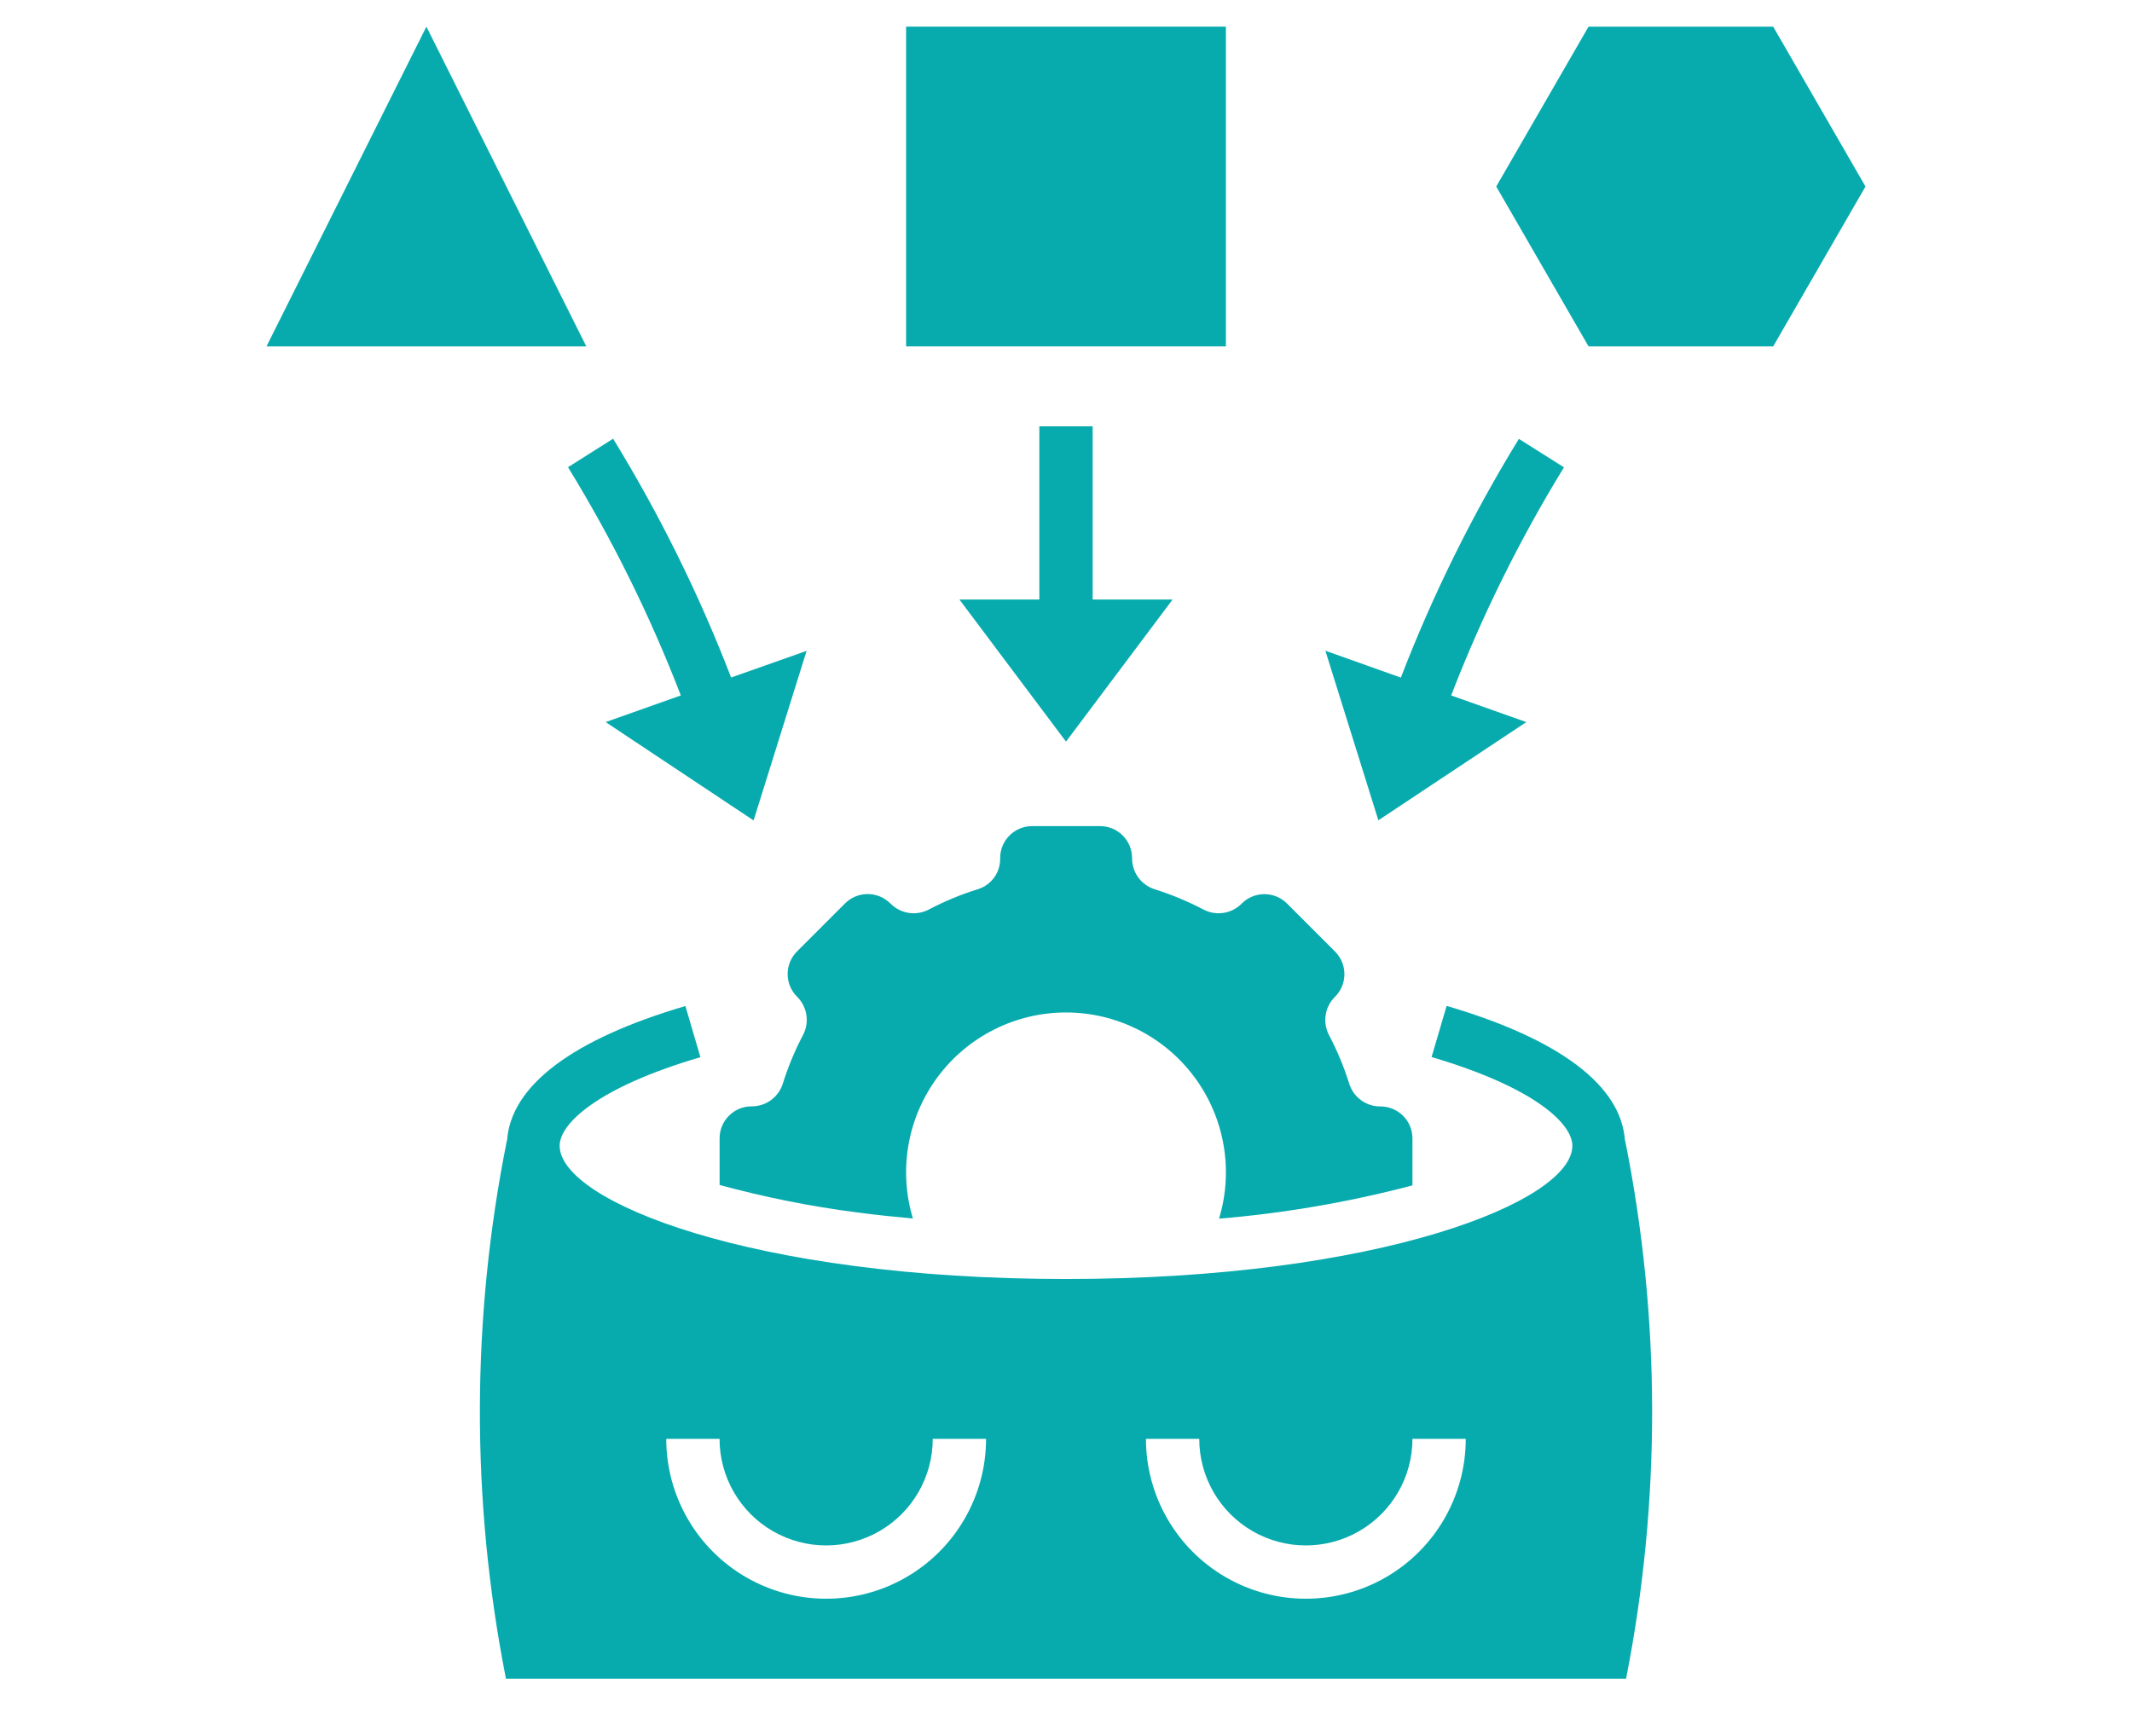 <?xml version="1.0" encoding="UTF-8" standalone="no"?>
<svg
   width="700pt"
   height="570pt"
   version="1.1"
   viewBox="0 0 700 570"
   id="svg116"
   sodipodi:docname="formacion-experiencial-color.svg"
   inkscape:version="1.2 (dc2aeda, 2022-05-15)"
   xmlns:inkscape="http://www.inkscape.org/namespaces/inkscape"
   xmlns:sodipodi="http://sodipodi.sourceforge.net/DTD/sodipodi-0.dtd"
   xmlns="http://www.w3.org/2000/svg"
   xmlns:svg="http://www.w3.org/2000/svg">
  <sodipodi:namedview
     id="namedview118"
     pagecolor="#ffffff"
     bordercolor="#000000"
     borderopacity="0.25"
     inkscape:showpageshadow="2"
     inkscape:pageopacity="0.0"
     inkscape:pagecheckerboard="0"
     inkscape:deskcolor="#d1d1d1"
     inkscape:document-units="pt"
     showgrid="false"
     inkscape:zoom="0.48031485"
     inkscape:cx="323.74597"
     inkscape:cy="642.28703"
     inkscape:window-width="1680"
     inkscape:window-height="997"
     inkscape:window-x="0"
     inkscape:window-y="25"
     inkscape:window-maximized="1"
     inkscape:current-layer="g114" />
  <defs
     id="defs54">
    <symbol
       id="o"
       overflow="visible">
      <path
         d="m 29.312,-1.75 c -1.512,0.781 -3.09,1.371 -4.734,1.766 -1.637,0.406 -3.34,0.609 -5.109,0.609 -5.312,0 -9.527,-1.484 -12.641,-4.453 -3.106,-2.969 -4.656,-7 -4.656,-12.094 0,-5.094 1.551,-9.125 4.656,-12.094 3.113,-2.969 7.328,-4.453 12.641,-4.453 1.77,0 3.473,0.199 5.109,0.594 1.645,0.398 3.223,0.992 4.734,1.781 v 6.594 c -1.531,-1.039 -3.039,-1.801 -4.516,-2.281 -1.48,-0.488 -3.039,-0.734 -4.672,-0.734 -2.938,0 -5.246,0.945 -6.922,2.828 -1.68,1.875 -2.516,4.465 -2.516,7.766 0,3.293 0.836,5.883 2.516,7.766 1.676,1.875 3.984,2.812 6.922,2.812 1.633,0 3.191,-0.238 4.672,-0.719 1.477,-0.488 2.984,-1.254 4.516,-2.297 z"
         id="path9" />
    </symbol>
    <symbol
       id="j"
       overflow="visible">
      <path
         d="m 21.453,-17.406 c -0.68,-0.312 -1.352,-0.539 -2.016,-0.688 -0.656,-0.156 -1.32,-0.234 -1.984,-0.234 -1.969,0 -3.484,0.633 -4.547,1.891 -1.055,1.262 -1.578,3.07 -1.578,5.422 V 6.2e-4 H 3.672 v -23.922 h 7.656 v 3.922 c 0.977,-1.562 2.102,-2.703 3.375,-3.422 1.281,-0.719 2.812,-1.078 4.594,-1.078 0.25,0 0.523,0.012 0.828,0.031 0.301,0.023 0.734,0.07 1.297,0.141 z"
         id="path12" />
    </symbol>
    <symbol
       id="b"
       overflow="visible">
      <path
         d="m 27.562,-12.031 v 2.188 H 9.671 c 0.188,1.793 0.832,3.137 1.938,4.031 1.113,0.898 2.672,1.344 4.672,1.344 1.602,0 3.25,-0.234 4.938,-0.703 1.688,-0.477 3.422,-1.203 5.203,-2.172 v 5.891 c -1.805,0.688 -3.609,1.203 -5.422,1.547 -1.812,0.352 -3.621,0.531 -5.422,0.531 -4.336,0 -7.703,-1.098 -10.109,-3.297 -2.398,-2.207 -3.594,-5.297 -3.594,-9.266 0,-3.906 1.176,-6.973 3.531,-9.203 2.363,-2.238 5.609,-3.359 9.734,-3.359 3.758,0 6.769,1.137 9.031,3.406 2.258,2.262 3.391,5.281 3.391,9.062 z m -7.859,-2.531 c 0,-1.457 -0.43,-2.629 -1.281,-3.516 -0.844,-0.895 -1.949,-1.344 -3.312,-1.344 -1.492,0 -2.699,0.418 -3.625,1.25 -0.918,0.836 -1.492,2.039 -1.719,3.609 z"
         id="path15" />
    </symbol>
    <symbol
       id="a"
       overflow="visible">
      <path
         d="m 14.391,-10.766 c -1.594,0 -2.793,0.273 -3.594,0.812 -0.805,0.543 -1.203,1.34 -1.203,2.391 0,0.969 0.32,1.73 0.969,2.281 0.645,0.543 1.547,0.812 2.703,0.812 1.438,0 2.644,-0.516 3.625,-1.547 0.988,-1.031 1.484,-2.32 1.484,-3.875 v -0.875 z m 11.688,-2.891 V -6e-4 h -7.703 v -3.547 c -1.031,1.449 -2.188,2.508 -3.469,3.172 -1.281,0.664 -2.84,1 -4.672,1 -2.481,0 -4.496,-0.723 -6.047,-2.172 -1.543,-1.445 -2.312,-3.32 -2.312,-5.625 0,-2.812 0.961,-4.867 2.891,-6.172 1.938,-1.312 4.969,-1.969 9.094,-1.969 h 4.516 v -0.609 c 0,-1.207 -0.48,-2.094 -1.438,-2.656 -0.949,-0.562 -2.438,-0.844 -4.469,-0.844 -1.637,0 -3.156,0.168 -4.562,0.5 -1.406,0.324 -2.719,0.812 -3.938,1.469 v -5.828 c 1.645,-0.406 3.289,-0.707 4.938,-0.906 1.656,-0.207 3.305,-0.312 4.953,-0.312 4.32,0 7.438,0.855 9.344,2.562 1.914,1.699 2.875,4.461 2.875,8.281 z"
         id="path18" />
    </symbol>
    <symbol
       id="i"
       overflow="visible">
      <path
         d="m 12.031,-30.719 v 6.797 h 7.875 v 5.469 h -7.875 v 10.141 c 0,1.117 0.219,1.871 0.656,2.266 0.438,0.387 1.312,0.578 2.625,0.578 h 3.938 v 5.469 h -6.562 c -3.023,0 -5.164,-0.629 -6.422,-1.891 -1.262,-1.258 -1.891,-3.398 -1.891,-6.422 v -10.141 h -3.797 v -5.469 h 3.797 v -6.797 z"
         id="path21" />
    </symbol>
    <symbol
       id="h"
       overflow="visible">
      <path
         d="m 19.953,-20.422 v -12.812 h 7.688 V 0 H 19.953 v -3.453 c -1.055,1.406 -2.215,2.438 -3.484,3.094 -1.273,0.656 -2.742,0.984 -4.406,0.984 -2.949,0 -5.371,-1.172 -7.266,-3.516 -1.887,-2.344 -2.828,-5.359 -2.828,-9.047 0,-3.688 0.941,-6.703 2.828,-9.047 1.895,-2.344 4.316,-3.516 7.266,-3.516 1.656,0 3.117,0.336 4.391,1 1.281,0.656 2.445,1.684 3.5,3.078 z m -5.047,15.484 c 1.645,0 2.894,-0.598 3.75,-1.797 0.863,-1.195 1.297,-2.93 1.297,-5.203 0,-2.281 -0.434,-4.019 -1.297,-5.219 -0.855,-1.195 -2.106,-1.797 -3.75,-1.797 -1.625,0 -2.871,0.602 -3.734,1.797 -0.855,1.199 -1.281,2.938 -1.281,5.219 0,2.273 0.426,4.008 1.281,5.203 0.863,1.199 2.109,1.797 3.734,1.797 z"
         id="path24" />
    </symbol>
    <symbol
       id="g"
       overflow="visible">
      <path
         d="m 16.406,-4.938 c 1.633,0 2.883,-0.598 3.75,-1.797 0.863,-1.195 1.297,-2.93 1.297,-5.203 0,-2.281 -0.434,-4.019 -1.297,-5.219 -0.867,-1.195 -2.117,-1.797 -3.75,-1.797 -1.637,0 -2.891,0.605 -3.766,1.812 -0.875,1.199 -1.312,2.934 -1.312,5.203 0,2.262 0.438,3.996 1.312,5.203 0.875,1.199 2.129,1.797 3.766,1.797 z m -5.078,-15.484 c 1.051,-1.395 2.219,-2.422 3.5,-3.078 1.281,-0.664 2.754,-1 4.422,-1 2.945,0 5.367,1.172 7.266,3.516 1.895,2.344 2.844,5.359 2.844,9.047 0,3.688 -0.949,6.703 -2.844,9.047 -1.898,2.344 -4.32,3.516 -7.266,3.516 -1.668,0 -3.141,-0.336 -4.422,-1 -1.281,-0.664 -2.449,-1.691 -3.5,-3.078 V 4e-4 H 3.672 v -33.234 h 7.656 z"
         id="path27" />
    </symbol>
    <symbol
       id="f"
       overflow="visible">
      <path
         d="m 0.531,-23.922 h 7.656 l 6.422,16.234 5.469,-16.234 h 7.656 l -10.062,26.188 c -1.012,2.664 -2.195,4.523 -3.547,5.578 -1.344,1.062 -3.121,1.594 -5.328,1.594 H 4.375 V 4.422 h 2.391 c 1.301,0 2.242,-0.211 2.828,-0.625 0.594,-0.406 1.055,-1.148 1.391,-2.219 l 0.203,-0.656 z"
         id="path30" />
    </symbol>
    <symbol
       id="e"
       overflow="visible">
      <path
         d="m 4.016,-31.891 h 8.219 v 11.641 l 11.859,-11.641 h 9.547 L 18.281,-16.797 35.219,0 H 24.938 L 12.235,-12.562 V 0 H 4.016 Z"
         id="path33" />
    </symbol>
    <symbol
       id="n"
       overflow="visible">
      <path
         d="m 25.844,-19.953 c 0.969,-1.477 2.117,-2.602 3.453,-3.375 1.332,-0.781 2.797,-1.172 4.391,-1.172 2.75,0 4.844,0.852 6.281,2.547 1.438,1.688 2.156,4.152 2.156,7.391 V -4e-4 h -7.688 v -12.469 c 0.008,-0.188 0.02,-0.379 0.031,-0.578 0.008,-0.195 0.016,-0.484 0.016,-0.859 0,-1.695 -0.25,-2.926 -0.75,-3.688 -0.5,-0.758 -1.309,-1.141 -2.422,-1.141 -1.449,0 -2.57,0.602 -3.359,1.797 -0.793,1.199 -1.203,2.93 -1.234,5.188 v 11.75 h -7.688 v -12.469 c 0,-2.656 -0.23,-4.363 -0.688,-5.125 -0.449,-0.758 -1.258,-1.141 -2.422,-1.141 -1.469,0 -2.606,0.605 -3.406,1.812 -0.793,1.199 -1.188,2.918 -1.188,5.156 V -5e-4 h -7.703 v -23.922 h 7.703 v 3.5 c 0.938,-1.352 2.016,-2.367 3.234,-3.047 1.219,-0.688 2.555,-1.031 4.016,-1.031 1.656,0 3.113,0.402 4.375,1.203 1.27,0.793 2.234,1.906 2.891,3.344 z"
         id="path36" />
    </symbol>
    <symbol
       id="d"
       overflow="visible">
      <path
         d="m 3.672,-23.922 h 7.656 V 0 H 3.672 Z m 0,-9.312 h 7.656 v 6.234 H 3.672 Z"
         id="path39" />
    </symbol>
    <symbol
       id="c"
       overflow="visible">
      <path
         d="M 27.734,-14.562 V 0 h -7.703 v -11.156 c 0,-2.062 -0.047,-3.484 -0.141,-4.266 -0.086,-0.781 -0.242,-1.359 -0.469,-1.734 -0.305,-0.5 -0.711,-0.883 -1.219,-1.156 -0.512,-0.281 -1.094,-0.422 -1.75,-0.422 -1.594,0 -2.852,0.617 -3.766,1.844 -0.906,1.23 -1.359,2.938 -1.359,5.125 v 11.766 h -7.656 v -23.922 h 7.656 v 3.5 c 1.145,-1.395 2.363,-2.422 3.656,-3.078 1.301,-0.664 2.738,-1 4.312,-1 2.758,0 4.852,0.852 6.281,2.547 1.438,1.688 2.156,4.152 2.156,7.391 z"
         id="path42" />
    </symbol>
    <symbol
       id="m"
       overflow="visible">
      <path
         d="m 32.688,-2.375 c -2.055,1 -4.184,1.75 -6.391,2.25 -2.211,0.5 -4.484,0.75 -6.828,0.75 -5.312,0 -9.527,-1.484 -12.641,-4.453 -3.106,-2.969 -4.656,-7 -4.656,-12.094 0,-5.133 1.578,-9.176 4.734,-12.125 3.164,-2.945 7.5,-4.422 13,-4.422 2.125,0 4.156,0.199 6.094,0.594 1.945,0.398 3.785,0.992 5.516,1.781 v 6.594 c -1.781,-1.008 -3.555,-1.766 -5.312,-2.266 -1.762,-0.5 -3.527,-0.75 -5.297,-0.75 -3.273,0 -5.793,0.918 -7.562,2.75 -1.773,1.836 -2.656,4.449 -2.656,7.844 0,3.375 0.852,5.984 2.562,7.828 1.707,1.836 4.133,2.75 7.281,2.75 0.852,0 1.645,-0.051 2.375,-0.156 0.738,-0.102 1.398,-0.27 1.984,-0.5 v -6.203 h -5.031 v -5.5 h 12.828 z"
         id="path45" />
    </symbol>
    <symbol
       id="l"
       overflow="visible">
      <path
         d="m 3.672,-33.234 h 7.656 v 18.094 l 8.797,-8.781 h 8.891 l -11.688,10.969 12.594,12.953 H 20.656 L 11.328,-9.968 V 8e-4 H 3.672 Z"
         id="path48" />
    </symbol>
    <symbol
       id="k"
       overflow="visible">
      <path
         d="m 1.531,-23.922 h 7.438 l 4.016,16.484 4.047,-16.484 h 6.375 l 4.016,16.312 4.047,-16.312 h 7.438 L 32.594,0 H 24.25 L 20.203,-16.453 16.187,0 H 7.844 Z"
         id="path51" />
    </symbol>
  </defs>
  <g
     id="g114">
    <path
       d="m 297.5,8.75 h 105 v 105 h -105 z"
       id="path56"
       style="fill:#07abae;fill-opacity:1" />
    <path
       d="m 87.5,113.75 h 105 L 140,8.75 Z"
       id="path58"
       style="fill:#07abae;fill-opacity:1" />
    <path
       d="m 582.19,8.75 h -60.621 l -30.309,52.5 30.309,52.5 h 60.621 l 30.309,-52.5 z"
       id="path60"
       style="fill:#07abae;fill-opacity:1" />
    <path
       d="m 341.25,140 v 56.875 H 315 l 35,46.664 35,-46.664 H 358.75 V 140 Z"
       id="path62"
       style="fill:#07abae;fill-opacity:1" />
    <path
       d="m 435.16,213.69 17.402,55.684 48.574,-32.25 -24.676,-8.75 c 10.047,-26.043 22.445,-51.113 37.039,-74.91 l -14.805,-9.344 c -15.277,24.898 -28.246,51.141 -38.746,78.398 z"
       id="path64"
       style="fill:#07abae;fill-opacity:1" />
    <path
       d="m 201.3,144.07 -14.805,9.355 v -0.004 c 14.602,23.805 27,48.895 37.039,74.953 l -24.676,8.75 48.57,32.297 17.402,-55.684 -24.789,8.75 0.004,-0.004 c -10.5,-27.262 -23.469,-53.512 -38.746,-78.414 z"
       id="path66"
       style="fill:#07abae;fill-opacity:1" />
    <path
       d="m 292.32,296.68 c -1.969,-1.977 -4.648,-3.086 -7.438,-3.086 -2.793,0 -5.469,1.109 -7.438,3.086 l -15.75,15.75 c -1.977,1.973 -3.09,4.648 -3.09,7.438 0,2.793 1.113,5.469 3.09,7.438 3.324,3.273 4.141,8.328 2.012,12.48 -2.727,5.172 -4.977,10.586 -6.719,16.168 -1.438,4.422 -5.574,7.398 -10.223,7.359 -5.797,0 -10.5,4.699 -10.5,10.5 v 15.312 c 14.781,4.027 29.82,7.035 45.012,9.004 6.578,0.875 12.617,1.48 18.461,2.019 -4.797,-15.902 -1.785,-33.145 8.125,-46.477 9.91,-13.336 25.547,-21.191 42.16,-21.188 16.617,0.008 32.246,7.879 42.145,21.223 9.898,13.344 12.895,30.586 8.082,46.488 21.445,-1.781 42.691,-5.438 63.5,-10.922 v -15.426 c 0,-5.801 -4.699,-10.5 -10.5,-10.5 -4.648,0.039 -8.785,-2.938 -10.219,-7.359 -1.746,-5.582 -3.996,-10.996 -6.723,-16.168 -2.125,-4.152 -1.312,-9.207 2.016,-12.48 1.977,-1.969 3.086,-4.644 3.086,-7.438 0,-2.789 -1.109,-5.465 -3.086,-7.438 l -15.75,-15.75 c -1.973,-1.977 -4.648,-3.086 -7.438,-3.086 -2.793,0 -5.469,1.109 -7.438,3.086 -3.273,3.328 -8.328,4.141 -12.48,2.016 -5.172,-2.727 -10.586,-4.977 -16.168,-6.723 -4.422,-1.434 -7.398,-5.57 -7.359,-10.219 0,-5.801 -4.699,-10.5 -10.5,-10.5 h -22.312 c -5.801,0 -10.5,4.699 -10.5,10.5 v 0.227 c 0.039,4.516 -2.856,8.535 -7.148,9.934 -5.656,1.75 -11.141,4.019 -16.379,6.781 -4.152,2.125 -9.207,1.312 -12.48,-2.016 z"
       id="path68"
       style="fill:#07abae;fill-opacity:1" />
    <path
       d="m 229.97,347.16 -4.934,-16.793 c -37.266,10.953 -57.328,26.25 -58.547,44.18 h -0.062 c -11.715,58.309 -11.82,118.36 -0.309,176.71 h 367.77 c 11.516,-58.363 11.414,-118.43 -0.309,-176.75 h -0.062 c -1.215,-17.953 -21.281,-33.25 -58.547,-44.18 l -4.934,16.793 c 34.109,10.07 46.219,21.988 46.219,29.137 0,18.27 -63.254,43.75 -166.25,43.75 -102.996,0 -166.25,-25.48 -166.25,-43.75 0,-7.148 12.109,-19.066 46.219,-29.094 z M 393.75,472.5 c 0,12.504 6.672,24.059 17.5,30.312 10.828,6.25 24.172,6.25 35,0 10.828,-6.254 17.5,-17.809 17.5,-30.312 h 17.5 c 0,18.758 -10.008,36.09 -26.25,45.465 -16.242,9.379 -36.258,9.379 -52.5,0 -16.242,-9.375 -26.25,-26.707 -26.25,-45.465 z m -157.5,0 c 0,12.504 6.672,24.059 17.5,30.312 10.828,6.25 24.172,6.25 35,0 10.828,-6.254 17.5,-17.809 17.5,-30.312 h 17.5 c 0,18.758 -10.008,36.09 -26.25,45.465 -16.242,9.379 -36.258,9.379 -52.5,0 -16.242,-9.375 -26.25,-26.707 -26.25,-45.465 z"
       id="path70"
       style="fill:#07abae;fill-opacity:1" />
  </g>
</svg>
